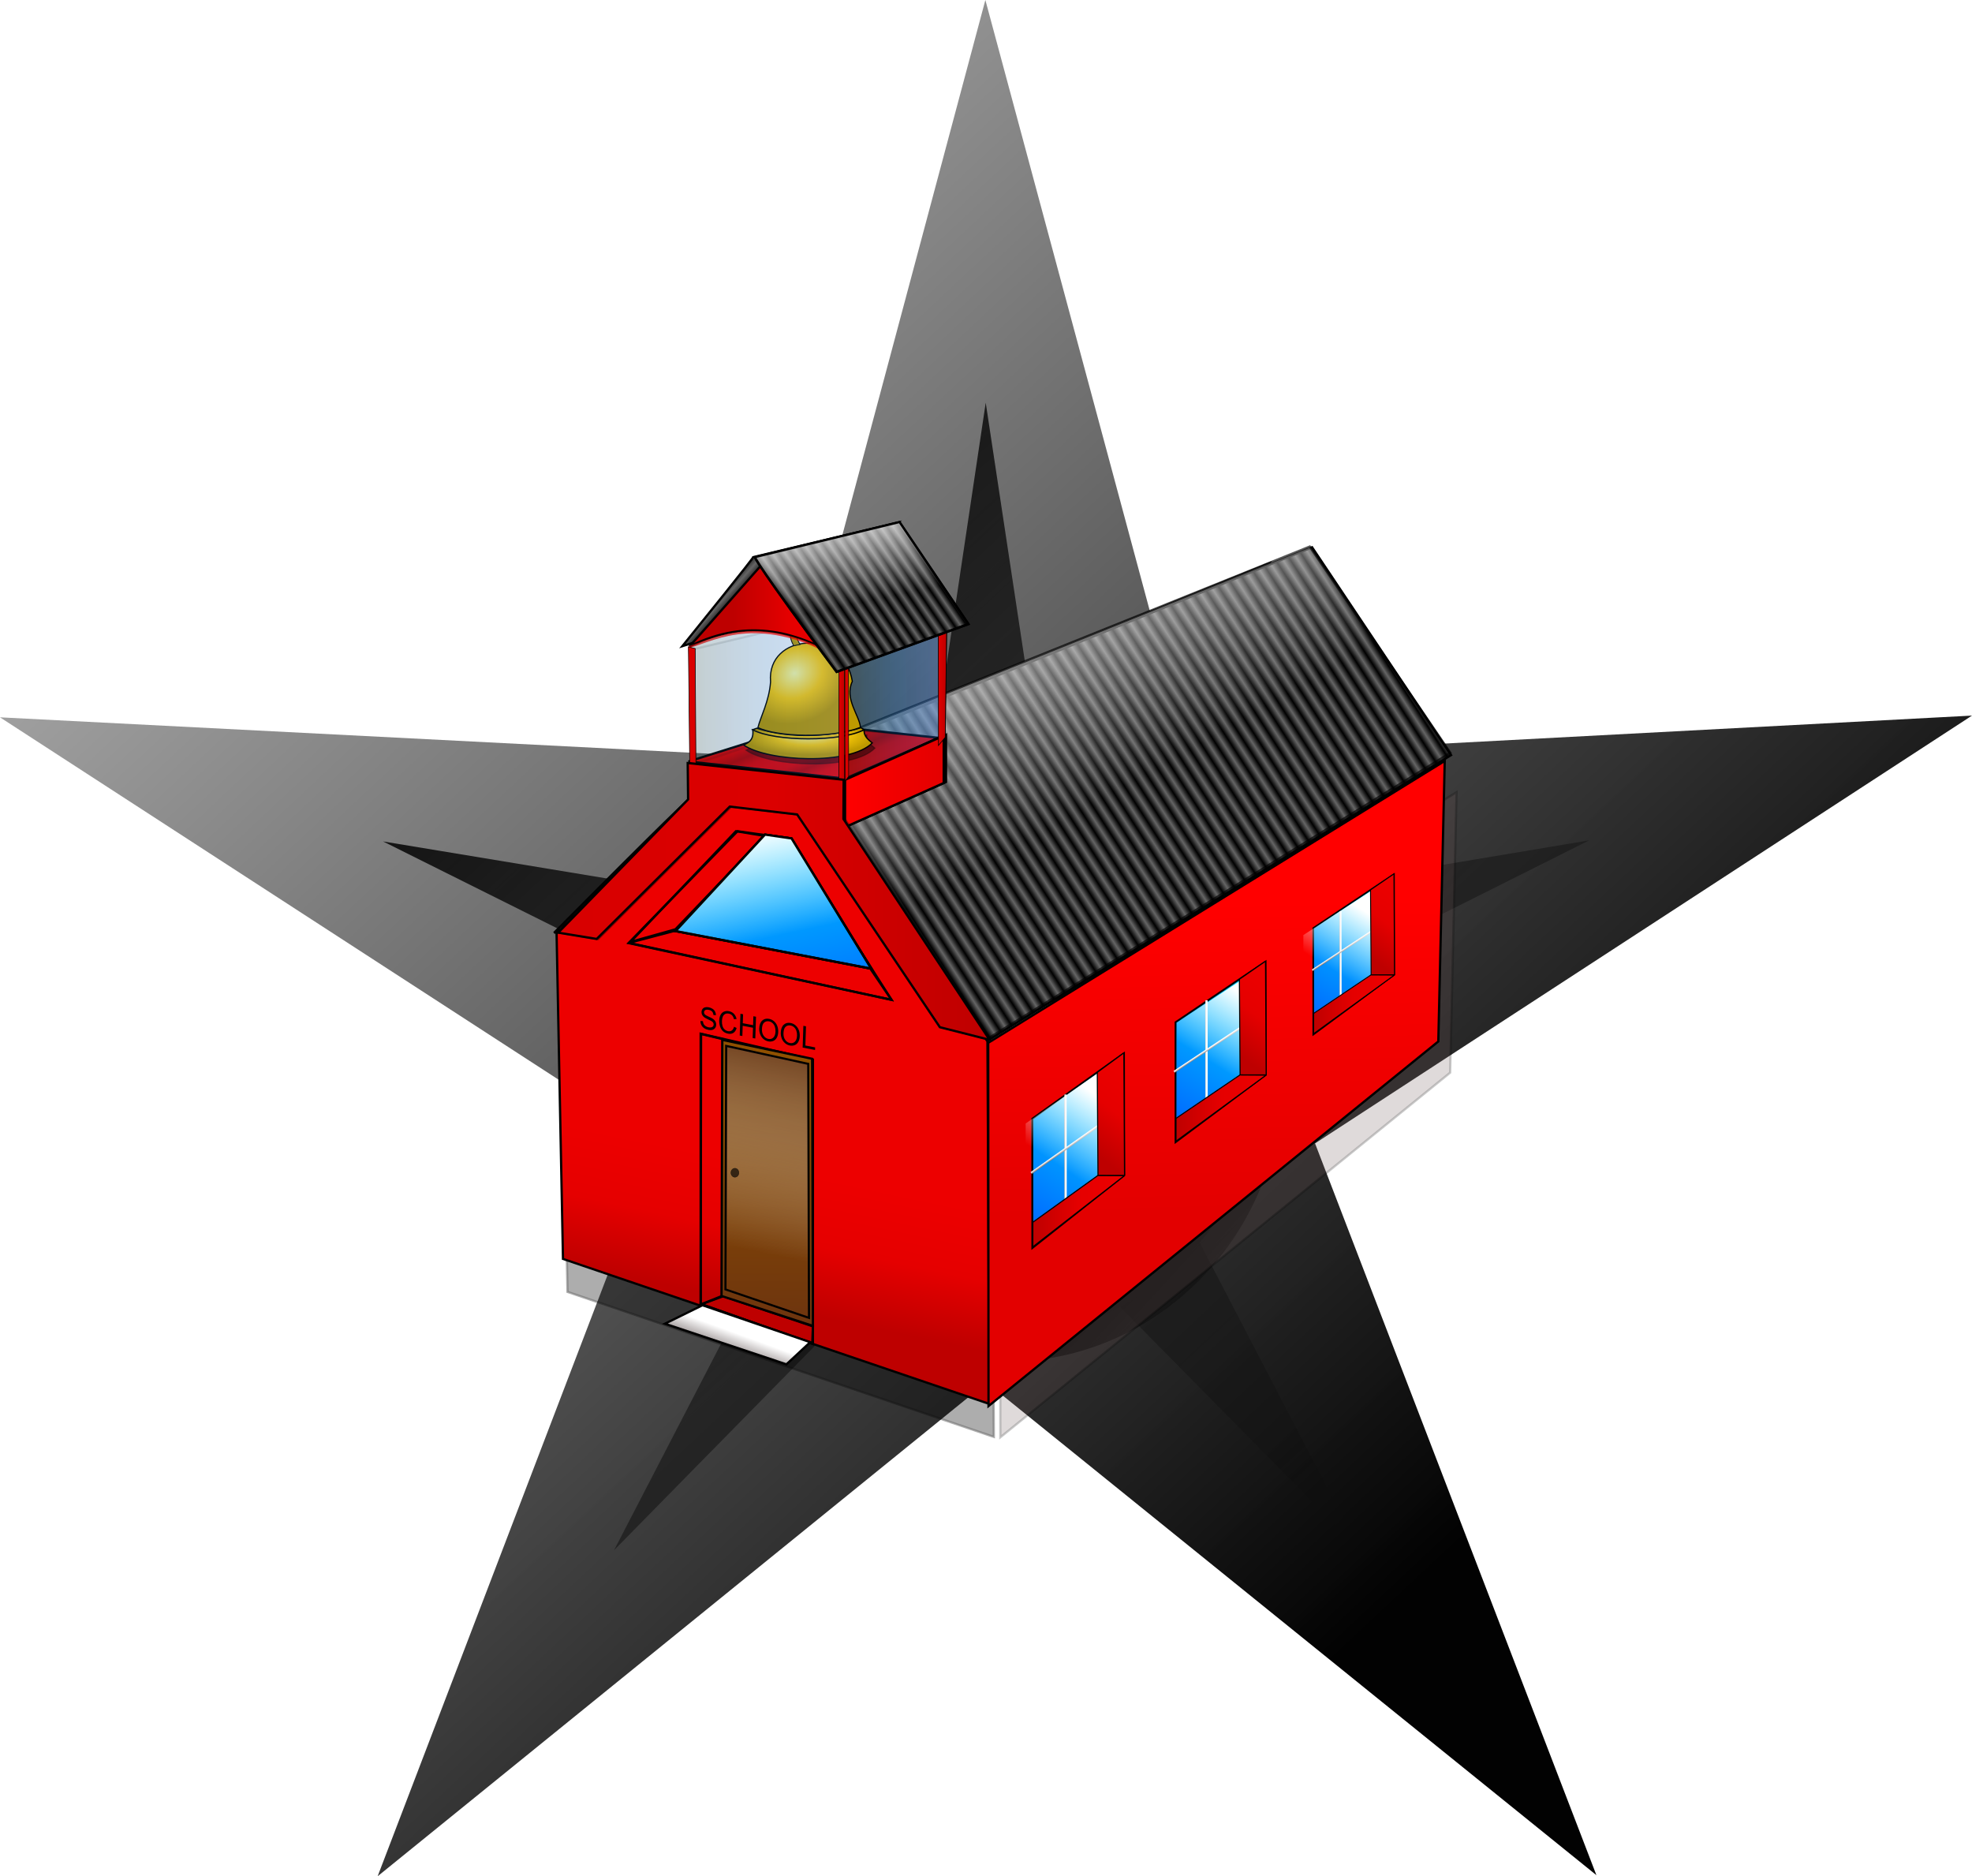 <?xml version="1.0" encoding="UTF-8" standalone="no"?>
<!-- Created with Inkscape (http://www.inkscape.org/) -->
<svg
   xmlns:dc="http://purl.org/dc/elements/1.1/"
   xmlns:cc="http://creativecommons.org/ns#"
   xmlns:rdf="http://www.w3.org/1999/02/22-rdf-syntax-ns#"
   xmlns:svg="http://www.w3.org/2000/svg"
   xmlns="http://www.w3.org/2000/svg"
   xmlns:xlink="http://www.w3.org/1999/xlink"
   xmlns:sodipodi="http://sodipodi.sourceforge.net/DTD/sodipodi-0.dtd"
   xmlns:inkscape="http://www.inkscape.org/namespaces/inkscape"
   version="1.0"
   width="100"
   height="95.133"
   id="svg2"
   sodipodi:version="0.32"
   inkscape:version="0.46"
   sodipodi:docname="Schools Barnstar.svg"
   inkscape:output_extension="org.inkscape.output.svg.inkscape">
  <sodipodi:namedview
     inkscape:window-height="712"
     inkscape:window-width="1024"
     inkscape:pageshadow="2"
     inkscape:pageopacity="0.0"
     guidetolerance="10.0"
     gridtolerance="10.0"
     objecttolerance="10.0"
     borderopacity="1.0"
     bordercolor="#666666"
     pagecolor="#ffffff"
     id="base"
     showgrid="false"
     inkscape:zoom="4.8563635"
     inkscape:cx="56.41492"
     inkscape:cy="43.092653"
     inkscape:window-x="-4"
     inkscape:window-y="26"
     inkscape:current-layer="svg2" />
  <defs
     id="defs5">
    <linearGradient
       gradientTransform="translate(1.172,0)"
       gradientUnits="userSpaceOnUse"
       xlink:href="#linearGradient12105"
       id="linearGradient5450"
       y2="272.656"
       x2="204.406"
       y1="178.906"
       x1="183.875" />
    <linearGradient
       gradientTransform="translate(1.172,0)"
       gradientUnits="userSpaceOnUse"
       xlink:href="#linearGradient17290"
       id="linearGradient2339"
       y2="272.656"
       x2="204.406"
       y1="178.906"
       x1="183.875" />
    <linearGradient
       gradientTransform="translate(1.172,0)"
       gradientUnits="userSpaceOnUse"
       xlink:href="#linearGradient17290"
       id="linearGradient2342"
       y2="218.359"
       x2="199.719"
       y1="218.359"
       x1="112.781" />
    <linearGradient
       gradientUnits="userSpaceOnUse"
       xlink:href="#linearGradient15034"
       id="linearGradient2345"
       y2="426.475"
       x2="124.244"
       y1="408.297"
       x1="130.978" />
    <linearGradient
       spreadMethod="reflect"
       gradientTransform="translate(0.818,-0.738)"
       gradientUnits="userSpaceOnUse"
       xlink:href="#linearGradient7516"
       id="linearGradient2348"
       y2="218.868"
       x2="252.23"
       y1="218.868"
       x1="61.018" />
    <filter
       id="filter25183">
      <feGaussianBlur
         inkscape:collect="always"
         stdDeviation="0.824"
         id="feGaussianBlur25185" />
    </filter>
    <linearGradient
       id="linearGradient13081">
      <stop
         id="stop13083"
         offset="0"
         style="stop-color:#531f00;stop-opacity:1" />
      <stop
         id="stop13085"
         offset="0.5"
         style="stop-color:#ffffff;stop-opacity:0" />
      <stop
         id="stop13087"
         offset="1"
         style="stop-color:#13135e;stop-opacity:0" />
    </linearGradient>
    <linearGradient
       gradientTransform="matrix(0.914,0,0,0.951,-2.863,-7.4656052e-2)"
       gradientUnits="userSpaceOnUse"
       xlink:href="#linearGradient13081"
       id="linearGradient2356"
       y2="510.368"
       x2="172.18"
       y1="290.329"
       x1="216.919" />
    <linearGradient
       spreadMethod="pad"
       gradientTransform="translate(-17.109,-18.353)"
       gradientUnits="userSpaceOnUse"
       xlink:href="#linearGradient12105"
       id="linearGradient2359"
       y2="156.381"
       x2="192.338"
       y1="61.502"
       x1="172.034" />
    <linearGradient
       spreadMethod="reflect"
       gradientTransform="translate(-17.125,-18.21)"
       gradientUnits="userSpaceOnUse"
       xlink:href="#linearGradient5475"
       id="linearGradient2364"
       y2="104.055"
       x2="167.59"
       y1="105.343"
       x1="165.67" />
    <linearGradient
       gradientTransform="matrix(0.41,0,0,1.021,128.184,-15.17)"
       gradientUnits="userSpaceOnUse"
       xlink:href="#linearGradient7516"
       id="linearGradient2367"
       y2="148.625"
       x2="148"
       y1="148.625"
       x1="136.5" />
    <linearGradient
       id="linearGradient20259">
      <stop
         id="stop20261"
         offset="0"
         style="stop-color:#8f5000;stop-opacity:1" />
      <stop
         id="stop20263"
         offset="1"
         style="stop-color:#531f1a;stop-opacity:1" />
    </linearGradient>
    <linearGradient
       gradientTransform="translate(-17.678,-17.381)"
       gradientUnits="userSpaceOnUse"
       xlink:href="#linearGradient20259"
       id="linearGradient2370"
       y2="504.419"
       x2="199.551"
       y1="323.047"
       x1="200.672" />
    <linearGradient
       gradientTransform="matrix(0.443,0,0,0.983,59.108,-15.605)"
       gradientUnits="userSpaceOnUse"
       xlink:href="#linearGradient7516"
       id="linearGradient2376"
       y2="148.625"
       x2="148"
       y1="148.625"
       x1="136.5" />
    <linearGradient
       gradientTransform="matrix(0.979,0,1.1772601e-2,1.027,105.15,3.659)"
       gradientUnits="userSpaceOnUse"
       xlink:href="#linearGradient7506"
       id="linearGradient2381"
       y2="123.368"
       x2="82.963"
       y1="123.368"
       x1="13.963" />
    <linearGradient
       gradientTransform="matrix(0.961,0,1.1774435e-2,1.027,-12.812,-21.891)"
       gradientUnits="userSpaceOnUse"
       xlink:href="#linearGradient7209"
       id="linearGradient2379"
       y2="151.396"
       x2="206.975"
       y1="151.396"
       x1="136.679" />
    <linearGradient
       gradientTransform="matrix(0.334,0,0,1.022,142.996,-13.636)"
       gradientUnits="userSpaceOnUse"
       xlink:href="#linearGradient7516"
       id="linearGradient2384"
       y2="148.625"
       x2="148"
       y1="148.625"
       x1="136.5" />
    <linearGradient
       id="linearGradient7516">
      <stop
         id="stop7518"
         offset="0"
         style="stop-color:#d80000;stop-opacity:1" />
      <stop
         id="stop7520"
         offset="0.5"
         style="stop-color:#db0000;stop-opacity:1" />
      <stop
         id="stop7522"
         offset="1"
         style="stop-color:#be0000;stop-opacity:1" />
    </linearGradient>
    <linearGradient
       gradientTransform="matrix(0.56,0,0,0.985,150.717,-21.987)"
       gradientUnits="userSpaceOnUse"
       xlink:href="#linearGradient7516"
       id="linearGradient2387"
       y2="148.625"
       x2="148"
       y1="148.625"
       x1="136.5" />
    <linearGradient
       gradientTransform="translate(-16.766,-17.641)"
       gradientUnits="userSpaceOnUse"
       xlink:href="#linearGradient7506"
       id="linearGradient2390"
       y2="104"
       x2="206.5"
       y1="104"
       x1="156.387" />
    <radialGradient
       gradientTransform="matrix(1,0,0,0.792,71.548,16.394)"
       gradientUnits="userSpaceOnUse"
       xlink:href="#linearGradient5237"
       id="radialGradient2496"
       fy="102.166"
       fx="100.912"
       r="8.087"
       cy="102.166"
       cx="100.912" />
    <radialGradient
       gradientTransform="matrix(0.954,-0.561,0.484,0.823,18.507,67.051)"
       gradientUnits="userSpaceOnUse"
       xlink:href="#linearGradient5237"
       id="radialGradient2499"
       fy="122.704"
       fx="92.935"
       r="22.869"
       cy="122.704"
       cx="92.935" />
    <radialGradient
       gradientTransform="matrix(1,0,0,0.112,71.548,126.291)"
       gradientUnits="userSpaceOnUse"
       xlink:href="#linearGradient5237"
       id="radialGradient2502"
       fy="147.664"
       fx="101.077"
       r="24.831"
       cy="147.664"
       cx="101.077" />
    <linearGradient
       id="linearGradient5237">
      <stop
         id="stop5239"
         offset="0"
         style="stop-color:#ffffa7;stop-opacity:1" />
      <stop
         id="stop5241"
         offset="0.5"
         style="stop-color:#ffce0a;stop-opacity:1" />
      <stop
         id="stop5243"
         offset="1"
         style="stop-color:#be9a00;stop-opacity:1" />
    </linearGradient>
    <radialGradient
       gradientTransform="matrix(1,0,0,0.305,71.633,99.146)"
       gradientUnits="userSpaceOnUse"
       xlink:href="#linearGradient5237"
       id="radialGradient2505"
       fy="146.395"
       fx="100.819"
       r="28.655"
       cy="146.395"
       cx="100.819" />
    <filter
       x="-0.089"
       width="1.178"
       y="-0.375"
       height="1.75"
       id="filter19121">
      <feGaussianBlur
         inkscape:collect="always"
         stdDeviation="2.123"
         id="feGaussianBlur19123" />
    </filter>
    <linearGradient
       id="linearGradient11391">
      <stop
         id="stop11393"
         offset="0"
         style="stop-color:#000000;stop-opacity:1" />
      <stop
         id="stop11395"
         offset="1"
         style="stop-color:#000000;stop-opacity:0" />
    </linearGradient>
    <linearGradient
       gradientTransform="translate(35.347,-34.706)"
       gradientUnits="userSpaceOnUse"
       xlink:href="#linearGradient11391"
       id="linearGradient2401"
       y2="151.396"
       x2="206.975"
       y1="151.396"
       x1="136.679" />
    <linearGradient
       gradientTransform="translate(35.347,-34.706)"
       gradientUnits="userSpaceOnUse"
       xlink:href="#linearGradient7209"
       id="linearGradient2399"
       y2="151.396"
       x2="206.975"
       y1="151.396"
       x1="136.679" />
    <linearGradient
       gradientTransform="translate(-85.56,-24.33)"
       gradientUnits="userSpaceOnUse"
       xlink:href="#linearGradient7209"
       id="linearGradient2404"
       y2="146.8"
       x2="251.523"
       y1="146.8"
       x1="205.975" />
    <linearGradient
       spreadMethod="reflect"
       gradientTransform="translate(-83.373,-27.173)"
       gradientUnits="userSpaceOnUse"
       xlink:href="#linearGradient5475"
       id="linearGradient2407"
       y2="108.475"
       x2="169.247"
       y1="105.343"
       x1="165.67" />
    <linearGradient
       gradientTransform="translate(-17.678,-17.381)"
       gradientUnits="userSpaceOnUse"
       xlink:href="#linearGradient6222"
       id="linearGradient2410"
       y2="181.802"
       x2="250.5"
       y1="181.802"
       x1="205.975" />
    <filter
       x="-0.182"
       width="1.364"
       y="-0.193"
       height="1.386"
       id="filter24170">
      <feGaussianBlur
         inkscape:collect="always"
         stdDeviation="3.38"
         id="feGaussianBlur24172" />
    </filter>
    <linearGradient
       id="linearGradient7209">
      <stop
         id="stop7211"
         offset="0"
         style="stop-color:#002c2f;stop-opacity:0.306" />
      <stop
         id="stop7215"
         offset="0.5"
         style="stop-color:#0056a7;stop-opacity:0.286" />
      <stop
         id="stop7213"
         offset="1"
         style="stop-color:#3975d9;stop-opacity:0.296" />
    </linearGradient>
    <linearGradient
       gradientTransform="translate(-17.678,-17.381)"
       gradientUnits="userSpaceOnUse"
       xlink:href="#linearGradient7209"
       id="linearGradient2414"
       y2="146.8"
       x2="251.523"
       y1="146.8"
       x1="205.975" />
    <linearGradient
       spreadMethod="reflect"
       gradientTransform="translate(-18.803,-18.553)"
       gradientUnits="userSpaceOnUse"
       xlink:href="#linearGradient7506"
       id="linearGradient2417"
       y2="173.246"
       x2="141.777"
       y1="166.246"
       x1="138.8" />
    <linearGradient
       gradientTransform="matrix(0.539,-0.643,0.679,0.51,3.484,246.542)"
       gradientUnits="userSpaceOnUse"
       xlink:href="#linearGradient7506"
       id="linearGradient2420"
       y2="373.934"
       x2="342.073"
       y1="373.934"
       x1="301.75" />
    <linearGradient
       gradientTransform="matrix(0.895,0,0,0.822,125.078,-43.146)"
       gradientUnits="userSpaceOnUse"
       xlink:href="#linearGradient7506"
       id="linearGradient2423"
       y2="373.934"
       x2="342.073"
       y1="373.934"
       x1="301.75" />
    <linearGradient
       gradientTransform="matrix(1.003,0,0,1.009,82.363,-96.06)"
       gradientUnits="userSpaceOnUse"
       xlink:href="#linearGradient12105"
       id="linearGradient2426"
       y2="364.129"
       x2="300.039"
       y1="313.854"
       x1="331.456" />
    <linearGradient
       gradientTransform="matrix(0.487,-1.2352198e-8,-2.1753277e-8,0.49,-199.991,172.095)"
       gradientUnits="userSpaceOnUse"
       xlink:href="#linearGradient15034"
       id="linearGradient2429"
       y2="54.296"
       x2="-468.36"
       y1="54.305"
       x1="-465.592" />
    <linearGradient
       gradientTransform="matrix(0.534,0,0,0.634,655.712,209.437)"
       gradientUnits="userSpaceOnUse"
       xlink:href="#linearGradient15034"
       id="linearGradient2432"
       y2="54.296"
       x2="-468.36"
       y1="54.305"
       x1="-465.592" />
    <linearGradient
       gradientTransform="matrix(1.045,0,0,1.033,73.574,-106.631)"
       gradientUnits="userSpaceOnUse"
       xlink:href="#linearGradient17290"
       id="linearGradient2435"
       y2="364.129"
       x2="300.039"
       y1="313.854"
       x1="331.456" />
    <linearGradient
       gradientTransform="matrix(0.601,-0.724,0.758,0.574,-102.468,290.86)"
       gradientUnits="userSpaceOnUse"
       xlink:href="#linearGradient7506"
       id="linearGradient2438"
       y2="373.934"
       x2="342.073"
       y1="373.934"
       x1="301.75" />
    <linearGradient
       gradientTransform="matrix(0.999,0,0,0.926,33.162,-35.464)"
       gradientUnits="userSpaceOnUse"
       xlink:href="#linearGradient7506"
       id="linearGradient2441"
       y2="373.934"
       x2="342.073"
       y1="373.934"
       x1="301.75" />
    <linearGradient
       gradientTransform="matrix(1.118,0,0,1.136,-9.011,-98.488)"
       gradientUnits="userSpaceOnUse"
       xlink:href="#linearGradient12105"
       id="linearGradient2444"
       y2="364.129"
       x2="300.039"
       y1="313.854"
       x1="331.456" />
    <linearGradient
       gradientTransform="matrix(0.547,-1.3820317e-8,-2.4426819e-8,0.548,-176.331,97.057)"
       gradientUnits="userSpaceOnUse"
       xlink:href="#linearGradient15034"
       id="linearGradient2447"
       y2="54.296"
       x2="-468.36"
       y1="54.305"
       x1="-465.592" />
    <linearGradient
       gradientTransform="matrix(0.596,0,0,0.714,625.274,247.602)"
       gradientUnits="userSpaceOnUse"
       xlink:href="#linearGradient15034"
       id="linearGradient2450"
       y2="54.296"
       x2="-468.36"
       y1="54.305"
       x1="-465.592" />
    <linearGradient
       gradientTransform="matrix(1.166,0,0,1.163,-24.288,-106.977)"
       gradientUnits="userSpaceOnUse"
       xlink:href="#linearGradient17290"
       id="linearGradient2453"
       y2="364.129"
       x2="300.039"
       y1="313.854"
       x1="331.456" />
    <linearGradient
       gradientTransform="matrix(0.611,-0.78,0.771,0.619,-173.148,335.558)"
       gradientUnits="userSpaceOnUse"
       xlink:href="#linearGradient7506"
       id="linearGradient2456"
       y2="373.934"
       x2="342.073"
       y1="373.934"
       x1="301.75" />
    <linearGradient
       gradientTransform="matrix(1.016,0,0,0.998,-35.18,-16.129)"
       gradientUnits="userSpaceOnUse"
       xlink:href="#linearGradient7506"
       id="linearGradient2459"
       y2="373.934"
       x2="342.073"
       y1="373.934"
       x1="301.75" />
    <linearGradient
       id="linearGradient12105">
      <stop
         id="stop12107"
         offset="0"
         style="stop-color:#ffffff;stop-opacity:1" />
      <stop
         id="stop12109"
         offset="0.5"
         style="stop-color:#ffffff;stop-opacity:0" />
      <stop
         id="stop12111"
         offset="1"
         style="stop-color:#13135e;stop-opacity:0" />
    </linearGradient>
    <linearGradient
       gradientTransform="matrix(1.138,0,0,1.225,-81.645,-82.025)"
       gradientUnits="userSpaceOnUse"
       xlink:href="#linearGradient12105"
       id="linearGradient2462"
       y2="364.129"
       x2="300.039"
       y1="313.854"
       x1="331.456" />
    <linearGradient
       gradientTransform="matrix(0.579,-1.4326393e-8,-2.586264e-8,0.568,-164.784,30.462)"
       gradientUnits="userSpaceOnUse"
       xlink:href="#linearGradient15034"
       id="linearGradient2465"
       y2="54.296"
       x2="-468.36"
       y1="54.305"
       x1="-465.592" />
    <linearGradient
       id="linearGradient15034">
      <stop
         id="stop15036"
         offset="0"
         style="stop-color:#ffffff;stop-opacity:1" />
      <stop
         id="stop15040"
         offset="1"
         style="stop-color:#130000;stop-opacity:1" />
    </linearGradient>
    <linearGradient
       gradientTransform="matrix(0.606,0,0,0.769,567.866,288.589)"
       gradientUnits="userSpaceOnUse"
       xlink:href="#linearGradient15034"
       id="linearGradient2468"
       y2="54.296"
       x2="-468.36"
       y1="54.305"
       x1="-465.592" />
    <linearGradient
       id="linearGradient17290">
      <stop
         id="stop17292"
         offset="0"
         style="stop-color:#00cdff;stop-opacity:1" />
      <stop
         id="stop17296"
         offset="1"
         style="stop-color:#0063ff;stop-opacity:1" />
    </linearGradient>
    <linearGradient
       gradientTransform="matrix(1.186,0,0,1.254,-93.62,-93.2)"
       gradientUnits="userSpaceOnUse"
       xlink:href="#linearGradient17290"
       id="linearGradient2471"
       y2="364.129"
       x2="300.039"
       y1="313.854"
       x1="331.456" />
    <linearGradient
       id="linearGradient6222">
      <stop
         id="stop6224"
         offset="0"
         style="stop-color:#ff0000;stop-opacity:1" />
      <stop
         id="stop6226"
         offset="1"
         style="stop-color:#e30000;stop-opacity:1" />
    </linearGradient>
    <linearGradient
       gradientTransform="translate(-16.971,-17.381)"
       gradientUnits="userSpaceOnUse"
       xlink:href="#linearGradient6222"
       id="linearGradient2512"
       y2="374.621"
       x2="373.145"
       y1="236.028"
       x1="369.574" />
    <linearGradient
       id="linearGradient7506">
      <stop
         id="stop7508"
         offset="0"
         style="stop-color:#be0000;stop-opacity:1" />
      <stop
         id="stop7514"
         offset="0.5"
         style="stop-color:#e50000;stop-opacity:1" />
      <stop
         id="stop7510"
         offset="1"
         style="stop-color:#ed0000;stop-opacity:1" />
    </linearGradient>
    <linearGradient
       gradientTransform="translate(-18.385,-17.381)"
       gradientUnits="userSpaceOnUse"
       xlink:href="#linearGradient7506"
       id="linearGradient2515"
       y2="341.864"
       x2="117.173"
       y1="402.675"
       x1="104.249" />
    <linearGradient
       id="linearGradient11121">
      <stop
         id="stop11123"
         offset="0"
         style="stop-color:#ffffff;stop-opacity:1" />
      <stop
         id="stop11125"
         offset="0.5"
         style="stop-color:#ffffff;stop-opacity:0" />
      <stop
         id="stop11127"
         offset="1"
         style="stop-color:#13135e;stop-opacity:0" />
    </linearGradient>
    <linearGradient
       spreadMethod="pad"
       gradientTransform="matrix(1.024,0,0,1.04,25.378,81.572)"
       gradientUnits="userSpaceOnUse"
       xlink:href="#linearGradient11121"
       id="linearGradient2477"
       y2="150.964"
       x2="342.327"
       y1="-7.7"
       x1="252.714" />
    <linearGradient
       spreadMethod="reflect"
       gradientTransform="matrix(1.024,0,0,1.04,17.2,86.835)"
       gradientUnits="userSpaceOnUse"
       xlink:href="#linearGradient5475"
       id="linearGradient2480"
       y2="103.886"
       x2="167.93"
       y1="105.343"
       x1="165.67" />
    <linearGradient
       id="linearGradient5475">
      <stop
         id="stop5503"
         offset="0"
         style="stop-color:#000000;stop-opacity:1" />
      <stop
         id="stop5479"
         offset="1"
         style="stop-color:#656565;stop-opacity:1" />
    </linearGradient>
    <linearGradient
       spreadMethod="reflect"
       gradientTransform="matrix(1.024,0,0,1.04,-174.733,38.876)"
       gradientUnits="userSpaceOnUse"
       xlink:href="#linearGradient5475"
       id="linearGradient2483"
       y2="104.055"
       x2="167.59"
       y1="105.343"
       x1="165.67" />
    <filter
       id="filter22116">
      <feGaussianBlur
         inkscape:collect="always"
         stdDeviation="5.133"
         id="feGaussianBlur22118" />
    </filter>
    <filter
       id="filter23157">
      <feGaussianBlur
         inkscape:collect="always"
         stdDeviation="6.87"
         id="feGaussianBlur23159" />
    </filter>
    <inkscape:perspective
       sodipodi:type="inkscape:persp3d"
       inkscape:vp_x="0 : 47.566456 : 1"
       inkscape:vp_y="0 : 1000 : 0"
       inkscape:vp_z="100.00001 : 47.566456 : 1"
       inkscape:persp3d-origin="50.000004 : 31.710971 : 1"
       id="perspective4323" />
    <linearGradient
       id="linearGradient10863">
      <stop
         style="stop-color:#0a0a0a;stop-opacity:1"
         offset="0"
         id="stop10865" />
      <stop
         style="stop-color:black;stop-opacity:0"
         offset="1"
         id="stop10867" />
    </linearGradient>
    <linearGradient
       id="linearGradient6414">
      <stop
         style="stop-color:#646464;stop-opacity:1"
         offset="0"
         id="stop6416" />
      <stop
         style="stop-color:#1e1e1e;stop-opacity:0"
         offset="1"
         id="stop6418" />
    </linearGradient>
    <linearGradient
       id="linearGradient3738">
      <stop
         style="stop-color:#141414;stop-opacity:1"
         offset="0"
         id="stop3740" />
      <stop
         style="stop-color:#505050;stop-opacity:1"
         offset="1"
         id="stop3742" />
    </linearGradient>
    <linearGradient
       id="linearGradient16159">
      <stop
         style="stop-color:#020202;stop-opacity:1"
         offset="0"
         id="stop16161" />
      <stop
         style="stop-color:#1e1e1e;stop-opacity:0"
         offset="1"
         id="stop16163" />
    </linearGradient>
    <linearGradient
       id="linearGradient9956">
      <stop
         style="stop-color:#141414;stop-opacity:1"
         offset="0"
         id="stop9958" />
      <stop
         style="stop-color:#0a0a0a;stop-opacity:0"
         offset="1"
         id="stop9960" />
    </linearGradient>
    <linearGradient
       id="linearGradient9063">
      <stop
         style="stop-color:#6f6f6f;stop-opacity:1"
         offset="0"
         id="stop9065" />
      <stop
         style="stop-color:#090909;stop-opacity:1"
         offset="1"
         id="stop9067" />
    </linearGradient>
    <linearGradient
       id="linearGradient8170">
      <stop
         style="stop-color:#7c5241;stop-opacity:1"
         offset="0"
         id="stop8172" />
      <stop
         style="stop-color:black;stop-opacity:0"
         offset="1"
         id="stop8174" />
    </linearGradient>
    <radialGradient
       cx="54.638"
       cy="61.192"
       r="11.389"
       fx="54.638"
       fy="61.192"
       id="radialGradient8176"
       xlink:href="#linearGradient8170"
       gradientUnits="userSpaceOnUse" />
    <radialGradient
       cx="58.325"
       cy="61.731"
       r="16.32"
       fx="58.325"
       fy="61.731"
       id="radialGradient9069"
       xlink:href="#linearGradient9063"
       gradientUnits="userSpaceOnUse" />
    <linearGradient
       x1="32.257"
       y1="29.915"
       x2="82.954"
       y2="84.125"
       id="linearGradient9962"
       xlink:href="#linearGradient9956"
       gradientUnits="userSpaceOnUse" />
    <linearGradient
       x1="69.316"
       y1="82.705"
       x2="-24.223"
       y2="-17.199"
       id="linearGradient16165"
       xlink:href="#linearGradient16159"
       gradientUnits="userSpaceOnUse" />
    <radialGradient
       cx="49.394"
       cy="56.548"
       r="11.389"
       fx="49.394"
       fy="56.548"
       id="radialGradient1953"
       xlink:href="#linearGradient6414"
       gradientUnits="userSpaceOnUse"
       gradientTransform="matrix(0.947,0,0,0.947,4.293,0.626)" />
    <radialGradient
       cx="58.325"
       cy="61.731"
       r="16.32"
       fx="58.325"
       fy="61.731"
       id="radialGradient1956"
       xlink:href="#linearGradient9063"
       gradientUnits="userSpaceOnUse"
       gradientTransform="matrix(1,0,0,1,-2.271,-3.122)" />
    <linearGradient
       x1="32.257"
       y1="29.915"
       x2="82.954"
       y2="84.125"
       id="linearGradient1959"
       xlink:href="#linearGradient9956"
       gradientUnits="userSpaceOnUse"
       gradientTransform="matrix(1,0,0,1,5.356274e-6,7.272098e-6)" />
    <linearGradient
       x1="69.316"
       y1="82.705"
       x2="-24.223"
       y2="-17.199"
       id="linearGradient1962"
       xlink:href="#linearGradient16159"
       gradientUnits="userSpaceOnUse"
       gradientTransform="matrix(1,0,0,1,5.356274e-6,7.272098e-6)" />
    <linearGradient
       x1="46.773"
       y1="49.931"
       x2="54.498"
       y2="57.736"
       id="linearGradient3744"
       xlink:href="#linearGradient3738"
       gradientUnits="userSpaceOnUse" />
    <linearGradient
       x1="54.152"
       y1="59.155"
       x2="42.861"
       y2="46.242"
       id="linearGradient7307"
       xlink:href="#linearGradient3738"
       gradientUnits="userSpaceOnUse"
       gradientTransform="translate(1.081447e-5,4.232763e-6)" />
    <linearGradient
       x1="58.835"
       y1="64.051"
       x2="40.023"
       y2="42.126"
       id="linearGradient9082"
       xlink:href="#linearGradient3738"
       gradientUnits="userSpaceOnUse"
       gradientTransform="translate(9.185527e-6,-1.077237e-6)" />
    <linearGradient
       x1="56"
       y1="61.071"
       x2="63.041"
       y2="67.528"
       id="linearGradient10869"
       xlink:href="#linearGradient10863"
       gradientUnits="userSpaceOnUse" />
  </defs>
  <path
     d="M 62.558,54.506 C 62.559,61.155 57.382,66.545 50.996,66.545 C 44.61,66.545 39.433,61.155 39.435,54.506 C 39.433,47.857 44.61,42.466 50.996,42.466 C 57.382,42.466 62.559,47.857 62.558,54.506 L 62.558,54.506 z "
     style="fill:none;fill-opacity:1;fill-rule:evenodd;stroke:url(#linearGradient10869);stroke-width:5;stroke-linecap:butt;stroke-linejoin:round;stroke-miterlimit:4;stroke-dasharray:none;stroke-opacity:1"
     id="path9972" />
  <path
     d="M 80.954,95.078 L 50.03,70.097 L 19.15,95.133 L 33.352,58.003 L -2.957944e-007,36.371 L 39.701,38.405 L 49.968,-7.0810002e-009 L 60.302,38.387 L 100,36.283 L 66.686,57.974 L 80.954,95.078 z "
     style="fill:url(#linearGradient1962);fill-opacity:1;fill-rule:evenodd;stroke:none;stroke-width:3;stroke-linecap:butt;stroke-linejoin:round;stroke-miterlimit:4;stroke-dasharray:none;stroke-opacity:1"
     id="path2846" />
  <path
     d="M 68.936,78.569 L 50.02,59.391 L 31.138,78.602 L 43.532,54.686 L 19.426,42.664 L 46.002,47.061 L 49.986,20.42 L 54.017,47.054 L 80.585,42.61 L 56.5,54.674 L 68.936,78.569 z "
     style="fill:url(#linearGradient1959);fill-opacity:1;fill-rule:evenodd;stroke:none;stroke-width:3;stroke-linecap:butt;stroke-linejoin:round;stroke-miterlimit:4;stroke-dasharray:none;stroke-opacity:1"
     id="path3743" />
  <path
     d="M 63.869,53.424 C 63.869,61.142 57.611,67.4 49.893,67.4 C 42.174,67.4 35.917,61.142 35.917,53.424 C 35.917,45.705 42.174,39.448 49.893,39.448 C 57.611,39.448 63.869,45.705 63.869,53.424 L 63.869,53.424 z "
     style="fill:url(#radialGradient1956);fill-opacity:1;fill-rule:evenodd;stroke:none;stroke-width:3;stroke-linecap:butt;stroke-linejoin:round;stroke-miterlimit:4;stroke-dasharray:none;stroke-opacity:1"
     id="path3735" />
  <path
     d="M 59.121,53.402 C 59.121,58.504 54.985,62.64 49.883,62.64 C 44.781,62.64 40.645,58.504 40.645,53.402 C 40.645,48.3 44.781,44.164 49.883,44.164 C 54.985,44.164 59.121,48.3 59.121,53.402 L 59.121,53.402 z "
     style="fill:url(#radialGradient1953);fill-opacity:1;fill-rule:evenodd;stroke:none;stroke-width:3;stroke-linecap:butt;stroke-linejoin:round;stroke-miterlimit:4;stroke-dasharray:none;stroke-opacity:1"
     id="path3741" />
  <path
     d="M 54.947,53.311 C 54.947,55.996 52.771,58.173 50.086,58.173 C 47.4,58.173 45.224,55.996 45.224,53.311 C 45.224,50.626 47.4,48.449 50.086,48.449 C 52.771,48.449 54.947,50.626 54.947,53.311 L 54.947,53.311 z "
     style="fill:white;fill-opacity:1;fill-rule:evenodd;stroke:none;stroke-width:3;stroke-linecap:butt;stroke-linejoin:round;stroke-miterlimit:4;stroke-dasharray:none;stroke-opacity:1"
     id="path3737" />
  <path
     d="M 54.672,53.302 C 54.673,55.835 52.619,57.889 50.086,57.889 C 47.552,57.889 45.498,55.835 45.499,53.302 C 45.498,50.768 47.552,48.714 50.086,48.714 C 52.619,48.714 54.673,50.768 54.672,53.302 L 54.672,53.302 z "
     style="fill:none;fill-opacity:1;fill-rule:evenodd;stroke:url(#linearGradient3744);stroke-width:1;stroke-linecap:butt;stroke-linejoin:round;stroke-miterlimit:4;stroke-dasharray:none;stroke-opacity:1"
     id="path1964" />
  <path
     d="M 58.573,53.337 C 58.574,58.045 54.757,61.862 50.049,61.862 C 45.341,61.862 41.525,58.045 41.525,53.337 C 41.525,48.629 45.341,44.812 50.049,44.812 C 54.757,44.812 58.574,48.629 58.573,53.337 L 58.573,53.337 z "
     style="fill:none;fill-opacity:1;fill-rule:evenodd;stroke:url(#linearGradient7307);stroke-width:1;stroke-linecap:butt;stroke-linejoin:round;stroke-miterlimit:4;stroke-dasharray:none;stroke-opacity:1"
     id="path7305" />
  <path
     d="M 63.893,53.408 C 63.894,61.251 57.537,67.61 49.694,67.61 C 41.851,67.61 35.493,61.251 35.494,53.408 C 35.493,45.565 41.851,39.206 49.694,39.206 C 57.537,39.206 63.894,45.565 63.893,53.408 L 63.893,53.408 z "
     style="fill:none;fill-opacity:1;fill-rule:evenodd;stroke:url(#linearGradient9082);stroke-width:1;stroke-linecap:butt;stroke-linejoin:round;stroke-miterlimit:4;stroke-dasharray:none;stroke-opacity:1"
     id="path9080" />
  <g
     id="g5453"
     transform="matrix(0.115,0,0,0.113,21.138,21.042)">
    <path
       id="path21077"
       style="opacity:0.568;fill:#000000;fill-opacity:1;fill-rule:evenodd;stroke:#000000;stroke-width:1px;stroke-linecap:butt;stroke-linejoin:miter;stroke-opacity:1;filter:url(#filter23157)"
       d="M 63.605,247.416 L 66.433,393.471 L 254.427,458.525 L 253.605,295.89 L 189.903,199.321 L 189.841,178.413 L 122.042,171.701 L 122.211,187.409 L 63.605,247.416 z" />
    <path
       id="path21079"
       style="opacity:0.458;fill:#6c5353;fill-opacity:1;fill-rule:evenodd;stroke:#000000;stroke-width:1px;stroke-linecap:butt;stroke-linejoin:miter;stroke-opacity:1;filter:url(#filter22116)"
       d="M 257.167,295.713 L 458.471,169.23 L 455.643,295.095 L 257.299,458.701 L 257.167,295.713 z" />
    <path
       id="path8424"
       style="fill:url(#linearGradient2483);fill-opacity:1;fill-rule:evenodd;stroke:#000000;stroke-width:1.032px;stroke-linecap:butt;stroke-linejoin:miter;stroke-opacity:1"
       d="M 60.524,232.368 C 110.989,180.636 119.681,172.632 119.681,172.632 L 375.555,66.677 L 347.893,102.868 L 60.524,232.368 z" />
    <path
       id="path8420"
       style="fill:url(#linearGradient2480);fill-opacity:1;fill-rule:evenodd;stroke:#000000;stroke-width:1.032px;stroke-linecap:butt;stroke-linejoin:miter;stroke-opacity:1"
       d="M 248.744,282.625 C 215.771,230.539 152.338,159.868 152.338,159.868 L 394.747,59.356 L 456.034,152.595 L 248.744,282.625 z" />
    <path
       id="path9179"
       style="opacity:0.656;fill:url(#linearGradient2477);fill-opacity:1;fill-rule:evenodd;stroke:#000000;stroke-width:1.032px;stroke-linecap:butt;stroke-linejoin:miter;stroke-opacity:1"
       d="M 252.325,279.484 C 219.352,227.398 160.516,154.606 160.516,154.606 L 393.732,59.044 L 455.726,151.575 L 252.325,279.484 z" />
    <path
       id="path5247"
       style="fill:url(#linearGradient2515);fill-opacity:1;fill-rule:evenodd;stroke:#000000;stroke-width:1px;stroke-linecap:butt;stroke-linejoin:miter;stroke-opacity:1"
       d="M 61.615,232.619 L 64.444,378.674 L 252.437,443.728 L 251.615,281.093 L 187.914,184.524 L 187.852,163.616 L 120.053,156.904 L 120.222,172.612 L 61.615,232.619 z" />
    <path
       id="path5249"
       style="fill:url(#linearGradient2512);fill-opacity:1;fill-rule:evenodd;stroke:#000000;stroke-width:1px;stroke-linecap:butt;stroke-linejoin:miter;stroke-opacity:1"
       d="M 251.951,281.712 L 453.255,155.228 L 450.427,281.093 L 252.084,444.7 L 251.951,281.712 z" />
    <path
       id="path6230"
       style="fill:url(#linearGradient2471);fill-opacity:1;fill-rule:evenodd;stroke:#000000;stroke-width:0.838px;stroke-linecap:butt;stroke-linejoin:miter;stroke-opacity:1"
       d="M 271.406,315.733 L 271.406,373.774 L 311.903,341.159 L 311.801,286.393 L 271.406,315.733 z" />
    <rect
       id="rect15042"
       style="fill:url(#linearGradient2468);fill-opacity:1;fill-rule:evenodd;stroke:#000000;stroke-width:0;stroke-linejoin:round;stroke-miterlimit:4;stroke-dasharray:none;stroke-opacity:1"
       transform="matrix(1,-1.6793722e-3,1.0417008e-3,1,0,0)"
       y="305.368"
       x="285.147"
       height="50.383"
       width="1.071" />
    <rect
       id="rect14055"
       style="fill:url(#linearGradient2465);fill-opacity:1;fill-rule:evenodd;stroke:#000000;stroke-width:0;stroke-linejoin:round;stroke-miterlimit:4;stroke-dasharray:none;stroke-opacity:1"
       transform="matrix(-0.543,-0.84,0.813,-0.583,0,0)"
       y="42.86"
       x="-435.21"
       height="37.229"
       width="1.024" />
    <path
       id="path11132"
       style="fill:url(#linearGradient2462);fill-opacity:1;fill-rule:evenodd;stroke:#000000;stroke-width:0;stroke-linecap:butt;stroke-linejoin:miter;stroke-miterlimit:4;stroke-dasharray:none;stroke-opacity:1"
       d="M 268.452,317.901 L 268.452,374.202 L 307.294,342.338 L 307.322,290.314 L 268.452,317.901 z" />
    <path
       id="path7232"
       style="fill:url(#linearGradient2459);fill-opacity:1;fill-rule:evenodd;stroke:#000000;stroke-width:0.504;stroke-linecap:butt;stroke-linejoin:miter;stroke-miterlimit:1;stroke-dasharray:none;stroke-opacity:1"
       d="M 271.611,373.268 L 312.066,341.273 L 300.369,341.185 L 271.611,362.229 L 271.611,373.268 L 271.611,373.268 z" />
    <path
       id="path10157"
       style="fill:url(#linearGradient2456);fill-opacity:1;fill-rule:evenodd;stroke:#000000;stroke-width:0.495;stroke-linecap:butt;stroke-linejoin:miter;stroke-miterlimit:1;stroke-dasharray:none;stroke-opacity:1"
       d="M 312.07,341.21 L 311.772,286.216 L 300.056,294.957 L 300.362,341.192 L 312.009,341.21 L 312.07,341.21 z" />
    <path
       id="path2457"
       style="fill:url(#linearGradient2453);fill-opacity:1;fill-rule:evenodd;stroke:#000000;stroke-width:0.8px;stroke-linecap:butt;stroke-linejoin:miter;stroke-opacity:1"
       d="M 334.549,272.465 L 334.549,326.32 L 374.36,296.057 L 374.259,245.24 L 334.549,272.465 z" />
    <rect
       id="rect2459"
       style="fill:url(#linearGradient2450);fill-opacity:1;fill-rule:evenodd;stroke:#000000;stroke-width:0;stroke-linejoin:round;stroke-miterlimit:4;stroke-dasharray:none;stroke-opacity:1"
       transform="matrix(1,-1.5851339e-3,1.1036317e-3,1,0,0)"
       y="263.171"
       x="347.349"
       height="46.75"
       width="1.053" />
    <rect
       id="rect2461"
       style="fill:url(#linearGradient2447);fill-opacity:1;fill-rule:evenodd;stroke:#000000;stroke-width:0;stroke-linejoin:round;stroke-miterlimit:4;stroke-dasharray:none;stroke-opacity:1"
       transform="matrix(-0.565,-0.825,0.828,-0.56,0,0)"
       y="109.018"
       x="-431.745"
       height="35.914"
       width="0.968" />
    <path
       id="path2463"
       style="fill:url(#linearGradient2444);fill-opacity:1;fill-rule:evenodd;stroke:#000000;stroke-width:0;stroke-linecap:butt;stroke-linejoin:miter;stroke-miterlimit:4;stroke-dasharray:none;stroke-opacity:1"
       d="M 335.151,272.596 L 335.151,324.837 L 373.334,295.271 L 373.362,246.999 L 335.151,272.596 z" />
    <path
       id="path2465"
       style="fill:url(#linearGradient2441);fill-opacity:1;fill-rule:evenodd;stroke:#000000;stroke-width:0.481;stroke-linecap:butt;stroke-linejoin:miter;stroke-miterlimit:1;stroke-dasharray:none;stroke-opacity:1"
       d="M 334.751,325.85 L 374.52,296.163 L 363.022,296.081 L 334.751,315.608 L 334.751,325.85 L 334.751,325.85 z" />
    <path
       id="path2467"
       style="fill:url(#linearGradient2438);fill-opacity:1;fill-rule:evenodd;stroke:#000000;stroke-width:0.473;stroke-linecap:butt;stroke-linejoin:miter;stroke-miterlimit:1;stroke-dasharray:none;stroke-opacity:1"
       d="M 374.524,296.104 L 374.231,245.077 L 362.714,253.187 L 363.015,296.087 L 374.464,296.104 L 374.524,296.104 z" />
    <path
       id="path2483"
       style="fill:url(#linearGradient2435);fill-opacity:1;fill-rule:evenodd;stroke:#000000;stroke-width:0.714px;stroke-linecap:butt;stroke-linejoin:miter;stroke-opacity:1"
       d="M 395.279,230.212 L 395.279,278.021 L 430.97,251.155 L 430.88,206.044 L 395.279,230.212 z" />
    <rect
       id="rect2485"
       style="fill:url(#linearGradient2432);fill-opacity:1;fill-rule:evenodd;stroke:#000000;stroke-width:0;stroke-linejoin:round;stroke-miterlimit:4;stroke-dasharray:none;stroke-opacity:1"
       transform="matrix(1,-1.569595e-3,1.1145573e-3,1,0,0)"
       y="223.258"
       x="406.546"
       height="41.501"
       width="0.944" />
    <rect
       id="rect2487"
       style="fill:url(#linearGradient2429);fill-opacity:1;fill-rule:evenodd;stroke:#000000;stroke-width:0;stroke-linejoin:round;stroke-miterlimit:4;stroke-dasharray:none;stroke-opacity:1"
       transform="matrix(-0.569,-0.822,0.831,-0.557,0,0)"
       y="182.785"
       x="-427.449"
       height="32.099"
       width="0.862" />
    <path
       id="path2489"
       style="fill:url(#linearGradient2426);fill-opacity:1;fill-rule:evenodd;stroke:#000000;stroke-width:0;stroke-linecap:butt;stroke-linejoin:miter;stroke-miterlimit:4;stroke-dasharray:none;stroke-opacity:1"
       d="M 390.912,233.364 L 390.912,279.74 L 425.144,253.493 L 425.169,210.64 L 390.912,233.364 z" />
    <path
       id="path2491"
       style="fill:url(#linearGradient2423);fill-opacity:1;fill-rule:evenodd;stroke:#000000;stroke-width:0.429;stroke-linecap:butt;stroke-linejoin:miter;stroke-miterlimit:1;stroke-dasharray:none;stroke-opacity:1"
       d="M 395.46,277.604 L 431.113,251.249 L 420.805,251.177 L 395.46,268.511 L 395.46,277.604 L 395.46,277.604 z" />
    <path
       id="path2493"
       style="fill:url(#linearGradient2420);fill-opacity:1;fill-rule:evenodd;stroke:#000000;stroke-width:0.422;stroke-linecap:butt;stroke-linejoin:miter;stroke-miterlimit:1;stroke-dasharray:none;stroke-opacity:1"
       d="M 431.117,251.197 L 430.854,205.899 L 420.529,213.098 L 420.799,251.182 L 431.063,251.197 L 431.117,251.197 z" />
    <path
       id="path9405"
       style="fill:url(#linearGradient2417);fill-opacity:1;fill-rule:evenodd;stroke:#000000;stroke-width:1px;stroke-linecap:butt;stroke-linejoin:miter;stroke-opacity:1"
       d="M 119.79,155.471 L 172.823,138.5 L 230.099,144.864 L 188.84,163.167 L 119.79,155.471 z" />
    <path
       id="path4490"
       style="fill:url(#linearGradient2414);fill-opacity:1;fill-rule:evenodd;stroke:#000000;stroke-width:1px;stroke-linecap:butt;stroke-linejoin:miter;stroke-opacity:1"
       d="M 188.798,164.067 L 232.638,143.561 L 233.345,94.77 L 188.798,110.327 L 188.798,164.067 z" />
    <path
       id="path23161"
       style="fill:#000000;fill-opacity:1;fill-rule:evenodd;stroke:#000000;stroke-width:1px;stroke-linecap:butt;stroke-linejoin:miter;stroke-opacity:1;filter:url(#filter24170)"
       d="M 189.817,163.287 L 233.342,143.488 L 233.342,164.701 L 189.817,184.5 L 189.817,163.287 z" />
    <path
       id="path4492"
       style="fill:url(#linearGradient2410);fill-opacity:1;fill-rule:evenodd;stroke:#000000;stroke-width:1px;stroke-linecap:butt;stroke-linejoin:miter;stroke-opacity:1"
       d="M 188.798,163.713 L 232.322,143.914 L 232.322,165.128 L 188.798,184.927 L 188.798,163.713 z" />
    <path
       id="path8416"
       style="fill:url(#linearGradient2407);fill-opacity:1;fill-rule:evenodd;stroke:#000000;stroke-width:1px;stroke-linecap:butt;stroke-linejoin:miter;stroke-opacity:1"
       d="M 117.092,103.711 C 148.558,64.119 148.382,63.766 148.382,63.766 L 212.375,48.209 L 178.964,83.918 L 117.092,103.711 z" />
    <path
       id="path13362"
       style="opacity:0.109;fill:url(#linearGradient2404);fill-opacity:1;fill-rule:evenodd;stroke:#000000;stroke-width:1px;stroke-linecap:butt;stroke-linejoin:miter;stroke-opacity:1"
       d="M 120.915,157.119 L 172.888,139.794 L 172.888,92.772 L 120.208,105.5 L 120.915,157.119 z" />
    <path
       id="path14335"
       style="opacity:0.401;fill:url(#linearGradient2399);fill-opacity:1;fill-rule:evenodd;stroke:url(#linearGradient2401);stroke-width:1px;stroke-linecap:butt;stroke-linejoin:miter;stroke-opacity:1"
       d="M 173.94,139.318 L 232.276,144.975 L 232.63,96.892 L 172.879,91.942 L 173.94,139.318 z" />
    <path
       id="path17974"
       style="opacity:0.656;fill:#000000;fill-opacity:1;fill-rule:evenodd;stroke:#000000;stroke-width:0.566;stroke-linecap:butt;stroke-linejoin:miter;stroke-miterlimit:4;stroke-dasharray:none;stroke-opacity:1;filter:url(#filter19121)"
       d="M 149.265,143.513 C 149.59,147.125 148.65,148.933 145.195,150.381 C 155.931,157.979 192.295,159.51 201.939,149.481 C 200.519,148.229 198.137,146.679 198.362,143.625 C 183.022,148.467 165.305,148.931 149.265,143.513 z" />
    <path
       id="path2284"
       style="fill:url(#radialGradient2505);fill-opacity:1;fill-rule:evenodd;stroke:#000000;stroke-width:0.566;stroke-linecap:butt;stroke-linejoin:miter;stroke-miterlimit:4;stroke-dasharray:none;stroke-opacity:1"
       d="M 148.151,141.184 C 148.475,144.796 147.535,146.604 144.08,148.053 C 154.817,155.65 191.181,157.181 200.824,147.152 C 199.404,145.9 197.023,144.35 197.247,141.297 C 181.908,146.138 164.191,146.602 148.151,141.184 z" />
    <path
       id="path3257"
       style="fill:url(#radialGradient2502);fill-opacity:1;fill-rule:evenodd;stroke:#000000;stroke-width:0.566;stroke-linecap:butt;stroke-linejoin:miter;stroke-miterlimit:4;stroke-dasharray:none;stroke-opacity:1"
       d="M 149.927,140.542 L 148.077,141.218 C 157.883,146.632 187.228,146.709 197.173,141.218 L 195.816,140.317 C 183.972,144.105 165.173,145.675 149.927,140.542 z" />
    <path
       id="path3259"
       style="fill:url(#radialGradient2499);fill-opacity:1;fill-rule:evenodd;stroke:#000000;stroke-width:0.521;stroke-linecap:butt;stroke-linejoin:miter;stroke-miterlimit:4;stroke-dasharray:none;stroke-opacity:1"
       d="M 155.973,119.752 C 155.348,128.463 151.543,135.455 150.397,140.242 C 158.613,144.405 182.614,145.307 195.615,140.163 C 195.227,134.85 188.408,127.334 192.037,119.527 C 188.282,95.446 154.183,97.813 155.973,119.752 z" />
    <path
       id="path3273"
       style="fill:url(#radialGradient2496);fill-opacity:1;fill-rule:evenodd;stroke:#000000;stroke-width:0.377;stroke-linecap:butt;stroke-linejoin:miter;stroke-miterlimit:4;stroke-dasharray:none;stroke-opacity:1"
       d="M 166.161,103.531 L 168.998,102.968 C 161.538,91.123 182.513,89.77 176.153,102.743 L 178.62,103.306 C 187.769,86.82 157.423,87.163 166.161,103.531 z" />
    <path
       id="path11399"
       style="fill:url(#linearGradient2390);fill-opacity:1;fill-rule:evenodd;stroke:#000000;stroke-width:1px;stroke-linecap:butt;stroke-linejoin:miter;stroke-opacity:1"
       d="M 120.234,103.859 C 146.553,90.539 168.533,97.465 189.234,110.359 L 156.234,62.359 L 120.234,103.859 z" />
    <path
       id="path20269"
       style="fill:url(#linearGradient2387);fill-opacity:1;fill-rule:evenodd;stroke:#000000;stroke-width:0.297;stroke-linecap:butt;stroke-linejoin:miter;stroke-miterlimit:4;stroke-dasharray:none;stroke-opacity:1"
       d="M 229.939,96.408 L 233.652,93.638 L 232.994,144.653 L 230.018,148.261 L 229.939,96.408 z" />
    <path
       id="path20265"
       style="fill:url(#linearGradient2384);fill-opacity:1;fill-rule:evenodd;stroke:#000000;stroke-width:0.234;stroke-linecap:butt;stroke-linejoin:miter;stroke-miterlimit:4;stroke-dasharray:none;stroke-opacity:1"
       d="M 188.739,109.741 L 190.33,107.999 L 190.413,162.144 L 188.786,164.379 L 188.739,109.741 z" />
    <path
       id="path4488"
       style="opacity:0.682;fill:url(#linearGradient2379);fill-opacity:1;fill-rule:evenodd;stroke:url(#linearGradient2381);stroke-width:0.993px;stroke-linecap:butt;stroke-linejoin:miter;stroke-opacity:1"
       d="M 122.422,156.833 L 187.739,164.095 L 187.115,109.63 C 152.152,88.774 132.397,100.125 120.194,104.092 L 122.422,156.833 z" />
    <path
       id="path15310"
       style="fill:url(#linearGradient2376);fill-opacity:1;fill-rule:evenodd;stroke:#000000;stroke-width:0.264;stroke-linecap:butt;stroke-linejoin:miter;stroke-miterlimit:4;stroke-dasharray:none;stroke-opacity:1"
       d="M 119.754,104.05 L 122.742,104.788 L 123.074,156.876 L 120.308,155.893 L 119.754,104.05 z" />
    <path
       id="path19272"
       style="fill:none;fill-rule:evenodd;stroke:#000000;stroke-width:1px;stroke-linecap:butt;stroke-linejoin:miter;stroke-opacity:1"
       d="M 125.158,398.826 L 125.158,277.618 L 174.655,289.225 L 174.655,416.858 L 125.158,398.826 z" />
    <path
       id="path19274"
       style="fill:none;fill-rule:evenodd;stroke:#000000;stroke-width:1px;stroke-linecap:butt;stroke-linejoin:miter;stroke-opacity:1"
       d="M 125.365,399.055 L 134.661,395.248 L 174.655,408.933 L 174.384,416.461 L 125.365,399.055 z" />
    <path
       id="path19276"
       style="fill:none;fill-rule:evenodd;stroke:#000000;stroke-width:1px;stroke-linecap:butt;stroke-linejoin:miter;stroke-opacity:1"
       d="M 134.868,395.501 L 134.847,280.035 L 125.322,277.725 L 125.176,399.118 L 134.868,395.501 z" />
    <path
       id="path19280"
       style="fill:url(#linearGradient2370);fill-opacity:1;fill-rule:evenodd;stroke:#000000;stroke-width:1px;stroke-linecap:butt;stroke-linejoin:miter;stroke-opacity:1"
       d="M 134.35,395.291 L 134.704,280.386 L 174.302,288.871 L 174.655,408.726 L 134.35,395.291 z" />
    <path
       id="path16299"
       style="fill:url(#linearGradient2367);fill-opacity:1;fill-rule:evenodd;stroke:#000000;stroke-width:0.259;stroke-linecap:butt;stroke-linejoin:miter;stroke-miterlimit:4;stroke-dasharray:none;stroke-opacity:1"
       d="M 186.137,110.174 L 188.54,109.936 L 188.643,164.064 L 186.06,163.791 L 186.137,110.174 z" />
    <path
       id="path4496"
       style="fill:url(#linearGradient2364);fill-opacity:1;fill-rule:evenodd;stroke:#000000;stroke-width:1px;stroke-linecap:butt;stroke-linejoin:miter;stroke-opacity:1"
       d="M 185.107,115.325 C 150.459,68.132 149.045,63.89 149.045,63.89 L 212.831,48.157 L 243.211,93.881 L 185.107,115.325 z" />
    <path
       id="text9175"
       style="font-size:12.959px;font-style:normal;font-weight:normal;fill:#000000;fill-opacity:1;stroke:none;stroke-width:1px;stroke-linecap:butt;stroke-linejoin:miter;stroke-opacity:1;font-family:Bitstream Vera Sans"
       transform="matrix(0.943,0.184,-3.4591769e-2,1.053,0,0)"
       d="M 141.184,233.54 L 142.341,233.438 C 142.396,233.902 142.524,234.283 142.724,234.581 C 142.925,234.878 143.236,235.118 143.658,235.302 C 144.079,235.485 144.554,235.577 145.081,235.577 C 145.55,235.577 145.963,235.508 146.322,235.368 C 146.68,235.229 146.947,235.038 147.122,234.796 C 147.297,234.553 147.385,234.288 147.385,234.002 C 147.385,233.711 147.3,233.456 147.132,233.239 C 146.963,233.022 146.684,232.839 146.296,232.692 C 146.047,232.595 145.497,232.444 144.645,232.239 C 143.793,232.035 143.196,231.842 142.854,231.66 C 142.411,231.428 142.081,231.14 141.864,230.797 C 141.647,230.453 141.538,230.068 141.538,229.642 C 141.538,229.174 141.671,228.736 141.937,228.329 C 142.202,227.922 142.59,227.613 143.101,227.402 C 143.611,227.191 144.179,227.085 144.803,227.085 C 145.491,227.085 146.097,227.196 146.622,227.418 C 147.147,227.639 147.551,227.965 147.834,228.395 C 148.117,228.826 148.268,229.313 148.29,229.857 L 147.113,229.946 C 147.049,229.359 146.835,228.916 146.47,228.617 C 146.105,228.317 145.566,228.167 144.854,228.167 C 144.111,228.167 143.57,228.304 143.231,228.576 C 142.891,228.848 142.721,229.176 142.721,229.56 C 142.721,229.893 142.841,230.167 143.082,230.382 C 143.318,230.597 143.935,230.818 144.933,231.043 C 145.93,231.269 146.615,231.466 146.986,231.635 C 147.526,231.884 147.925,232.199 148.182,232.581 C 148.439,232.963 148.568,233.403 148.568,233.9 C 148.568,234.394 148.427,234.859 148.144,235.296 C 147.861,235.732 147.455,236.072 146.926,236.314 C 146.396,236.557 145.801,236.678 145.138,236.678 C 144.299,236.678 143.595,236.556 143.028,236.311 C 142.461,236.067 142.016,235.698 141.693,235.207 C 141.37,234.716 141.2,234.16 141.184,233.54 L 141.184,233.54 z M 156.876,233.268 L 158.104,233.578 C 157.846,234.586 157.383,235.355 156.715,235.884 C 156.046,236.413 155.229,236.678 154.263,236.678 C 153.263,236.678 152.45,236.475 151.823,236.068 C 151.197,235.66 150.72,235.071 150.393,234.299 C 150.067,233.527 149.903,232.698 149.903,231.812 C 149.903,230.846 150.088,230.004 150.457,229.284 C 150.826,228.565 151.351,228.019 152.032,227.645 C 152.714,227.272 153.463,227.085 154.282,227.085 C 155.21,227.085 155.99,227.322 156.623,227.794 C 157.256,228.267 157.697,228.931 157.946,229.787 L 156.737,230.072 C 156.522,229.397 156.21,228.906 155.8,228.598 C 155.391,228.29 154.877,228.136 154.256,228.136 C 153.544,228.136 152.948,228.307 152.469,228.648 C 151.99,228.99 151.654,229.449 151.46,230.025 C 151.266,230.6 151.169,231.194 151.169,231.806 C 151.169,232.595 151.284,233.283 151.513,233.872 C 151.743,234.46 152.101,234.9 152.586,235.191 C 153.071,235.482 153.596,235.628 154.162,235.628 C 154.849,235.628 155.431,235.43 155.908,235.033 C 156.385,234.636 156.707,234.048 156.876,233.268 L 156.876,233.268 z M 159.66,236.52 L 159.66,227.244 L 160.888,227.244 L 160.888,231.053 L 165.71,231.053 L 165.71,227.244 L 166.937,227.244 L 166.937,236.52 L 165.71,236.52 L 165.71,232.148 L 160.888,232.148 L 160.888,236.52 L 159.66,236.52 z M 168.614,232.002 C 168.614,230.462 169.027,229.257 169.854,228.386 C 170.681,227.515 171.748,227.079 173.056,227.079 C 173.912,227.079 174.684,227.284 175.372,227.693 C 176.06,228.102 176.584,228.673 176.944,229.405 C 177.305,230.136 177.485,230.966 177.485,231.894 C 177.485,232.835 177.296,233.677 176.916,234.419 C 176.536,235.162 175.998,235.724 175.302,236.106 C 174.606,236.487 173.855,236.678 173.05,236.678 C 172.176,236.678 171.396,236.467 170.708,236.045 C 170.021,235.624 169.5,235.048 169.145,234.318 C 168.791,233.588 168.614,232.816 168.614,232.002 L 168.614,232.002 z M 169.88,232.021 C 169.88,233.139 170.18,234.02 170.781,234.663 C 171.382,235.306 172.136,235.628 173.043,235.628 C 173.967,235.628 174.728,235.303 175.324,234.653 C 175.921,234.004 176.22,233.082 176.22,231.888 C 176.22,231.133 176.092,230.474 175.837,229.911 C 175.582,229.348 175.208,228.911 174.717,228.601 C 174.226,228.291 173.674,228.136 173.062,228.136 C 172.193,228.136 171.446,228.434 170.819,229.031 C 170.193,229.628 169.88,230.625 169.88,232.021 L 169.88,232.021 z M 178.688,232.002 C 178.688,230.462 179.101,229.257 179.928,228.386 C 180.755,227.515 181.822,227.079 183.13,227.079 C 183.986,227.079 184.758,227.284 185.446,227.693 C 186.133,228.102 186.657,228.673 187.018,229.405 C 187.379,230.136 187.559,230.966 187.559,231.894 C 187.559,232.835 187.369,233.677 186.99,234.419 C 186.61,235.162 186.072,235.724 185.376,236.106 C 184.68,236.487 183.929,236.678 183.123,236.678 C 182.25,236.678 181.47,236.467 180.782,236.045 C 180.094,235.624 179.573,235.048 179.219,234.318 C 178.865,233.588 178.688,232.816 178.688,232.002 L 178.688,232.002 z M 179.953,232.021 C 179.953,233.139 180.254,234.02 180.855,234.663 C 181.456,235.306 182.21,235.628 183.117,235.628 C 184.041,235.628 184.801,235.303 185.398,234.653 C 185.995,234.004 186.293,233.082 186.293,231.888 C 186.293,231.133 186.166,230.474 185.911,229.911 C 185.655,229.348 185.282,228.911 184.791,228.601 C 184.299,228.291 183.748,228.136 183.136,228.136 C 182.267,228.136 181.519,228.434 180.893,229.031 C 180.266,229.628 179.953,230.625 179.953,232.021 L 179.953,232.021 z M 189.084,236.52 L 189.084,227.244 L 190.312,227.244 L 190.312,235.425 L 194.88,235.425 L 194.88,236.52 L 189.084,236.52 z" />
    <path
       id="path11133"
       style="fill:url(#linearGradient2359);fill-opacity:1;fill-rule:evenodd;stroke:#000000;stroke-width:1px;stroke-linecap:butt;stroke-linejoin:miter;stroke-opacity:1"
       d="M 185.124,115.183 C 150.476,67.99 149.062,63.747 149.062,63.747 L 212.848,48.014 L 243.228,93.739 L 185.124,115.183 z" />
    <path
       id="path12108"
       style="fill:url(#linearGradient2356);fill-opacity:1;fill-rule:evenodd;stroke:#000000;stroke-width:0.932px;stroke-linecap:butt;stroke-linejoin:miter;stroke-opacity:1"
       d="M 136.084,392.352 L 136.407,283.085 L 172.598,291.154 L 172.921,405.128 L 136.084,392.352 z" />
    <path
       id="path15027"
       style="opacity:0.625;fill:#000000;fill-opacity:1;fill-rule:evenodd;stroke:#000000;stroke-width:1px;stroke-linecap:butt;stroke-linejoin:miter;stroke-opacity:1;filter:url(#filter25183)"
       d="M 62.932,232.303 L 79.903,235.131 L 138.593,175.734 L 168.291,179.27 L 231.224,274.729 L 253.144,280.386 L 188.709,181.293 L 188.798,163.713 L 120.031,156.2 L 120.208,172.53 L 62.932,232.303 z" />
    <path
       id="path16006"
       style="fill:none;fill-rule:evenodd;stroke:#000000;stroke-width:1px;stroke-linecap:butt;stroke-linejoin:miter;stroke-opacity:1"
       d="M 93.338,236.956 L 209.304,262.412 L 164.049,190 L 141.414,186.752 L 93.338,236.956 z" />
    <path
       id="path16008"
       style="fill:none;fill-rule:evenodd;stroke:#000000;stroke-width:1px;stroke-linecap:butt;stroke-linejoin:miter;stroke-opacity:1"
       d="M 93.515,236.868 L 113.933,231.388 L 199.404,247.563 L 209.304,262.412 L 93.515,236.868 z" />
    <path
       id="path16010"
       style="fill:none;fill-rule:evenodd;stroke:#000000;stroke-width:1px;stroke-linecap:butt;stroke-linejoin:miter;stroke-opacity:1"
       d="M 114.021,230.769 L 153.442,188.873 L 140.714,186.752 L 94.222,236.426 L 114.021,230.769 z" />
    <path
       id="path16014"
       style="opacity:0.656;fill:#000000;fill-opacity:1;fill-rule:evenodd;stroke:#000000;stroke-width:0.2;stroke-linejoin:round;stroke-miterlimit:4;stroke-dasharray:none;stroke-opacity:1"
       d="M 142,340 C 142,341.105 141.216,342 140.25,342 C 139.284,342 138.5,341.105 138.5,340 C 138.5,338.895 139.284,338 140.25,338 C 141.216,338 142,338.895 142,340 z" />
    <path
       id="path24174"
       style="fill:url(#linearGradient2348);fill-opacity:1;fill-rule:evenodd;stroke:#000000;stroke-width:1px;stroke-linecap:butt;stroke-linejoin:miter;stroke-opacity:1"
       d="M 62.336,232.272 L 79.306,235.1 L 137.996,175.703 L 167.695,179.239 L 230.627,274.698 L 252.548,280.355 L 188.113,181.262 L 188.201,163.682 L 119.435,156.169 L 119.612,172.499 L 62.336,232.272 z" />
    <path
       id="path27209"
       style="fill:url(#linearGradient2345);fill-opacity:1;fill-rule:evenodd;stroke:#000000;stroke-width:1px;stroke-linecap:butt;stroke-linejoin:miter;stroke-opacity:1"
       d="M 125.953,399.458 L 109.381,407.745 L 162.966,425.975 L 173.462,416.031 L 125.953,399.458 z" />
    <path
       id="path28190"
       style="fill:url(#linearGradient2342);fill-opacity:1;fill-rule:evenodd;stroke:#000000;stroke-width:1px;stroke-linecap:butt;stroke-linejoin:miter;stroke-opacity:1"
       d="M 114.062,231.562 L 200.391,248.438 L 165.234,190 L 153.516,188.281 L 114.062,231.562 z" />
    <path
       id="path29173"
       style="fill:url(#linearGradient2339);fill-opacity:1;fill-rule:evenodd;stroke:#000000;stroke-width:1px;stroke-linecap:butt;stroke-linejoin:miter;stroke-opacity:1"
       d="M 114.062,231.562 L 200.391,248.438 L 165.234,190 L 153.516,188.281 L 114.062,231.562 z" />
    <path
       id="path4473"
       style="fill:url(#linearGradient5450);fill-opacity:1;fill-rule:evenodd;stroke:#000000;stroke-width:1px;stroke-linecap:butt;stroke-linejoin:miter;stroke-opacity:1"
       d="M 114.062,231.562 L 200.391,248.438 L 165.234,190 L 153.516,188.281 L 114.062,231.562 z" />
  </g>
</svg>
